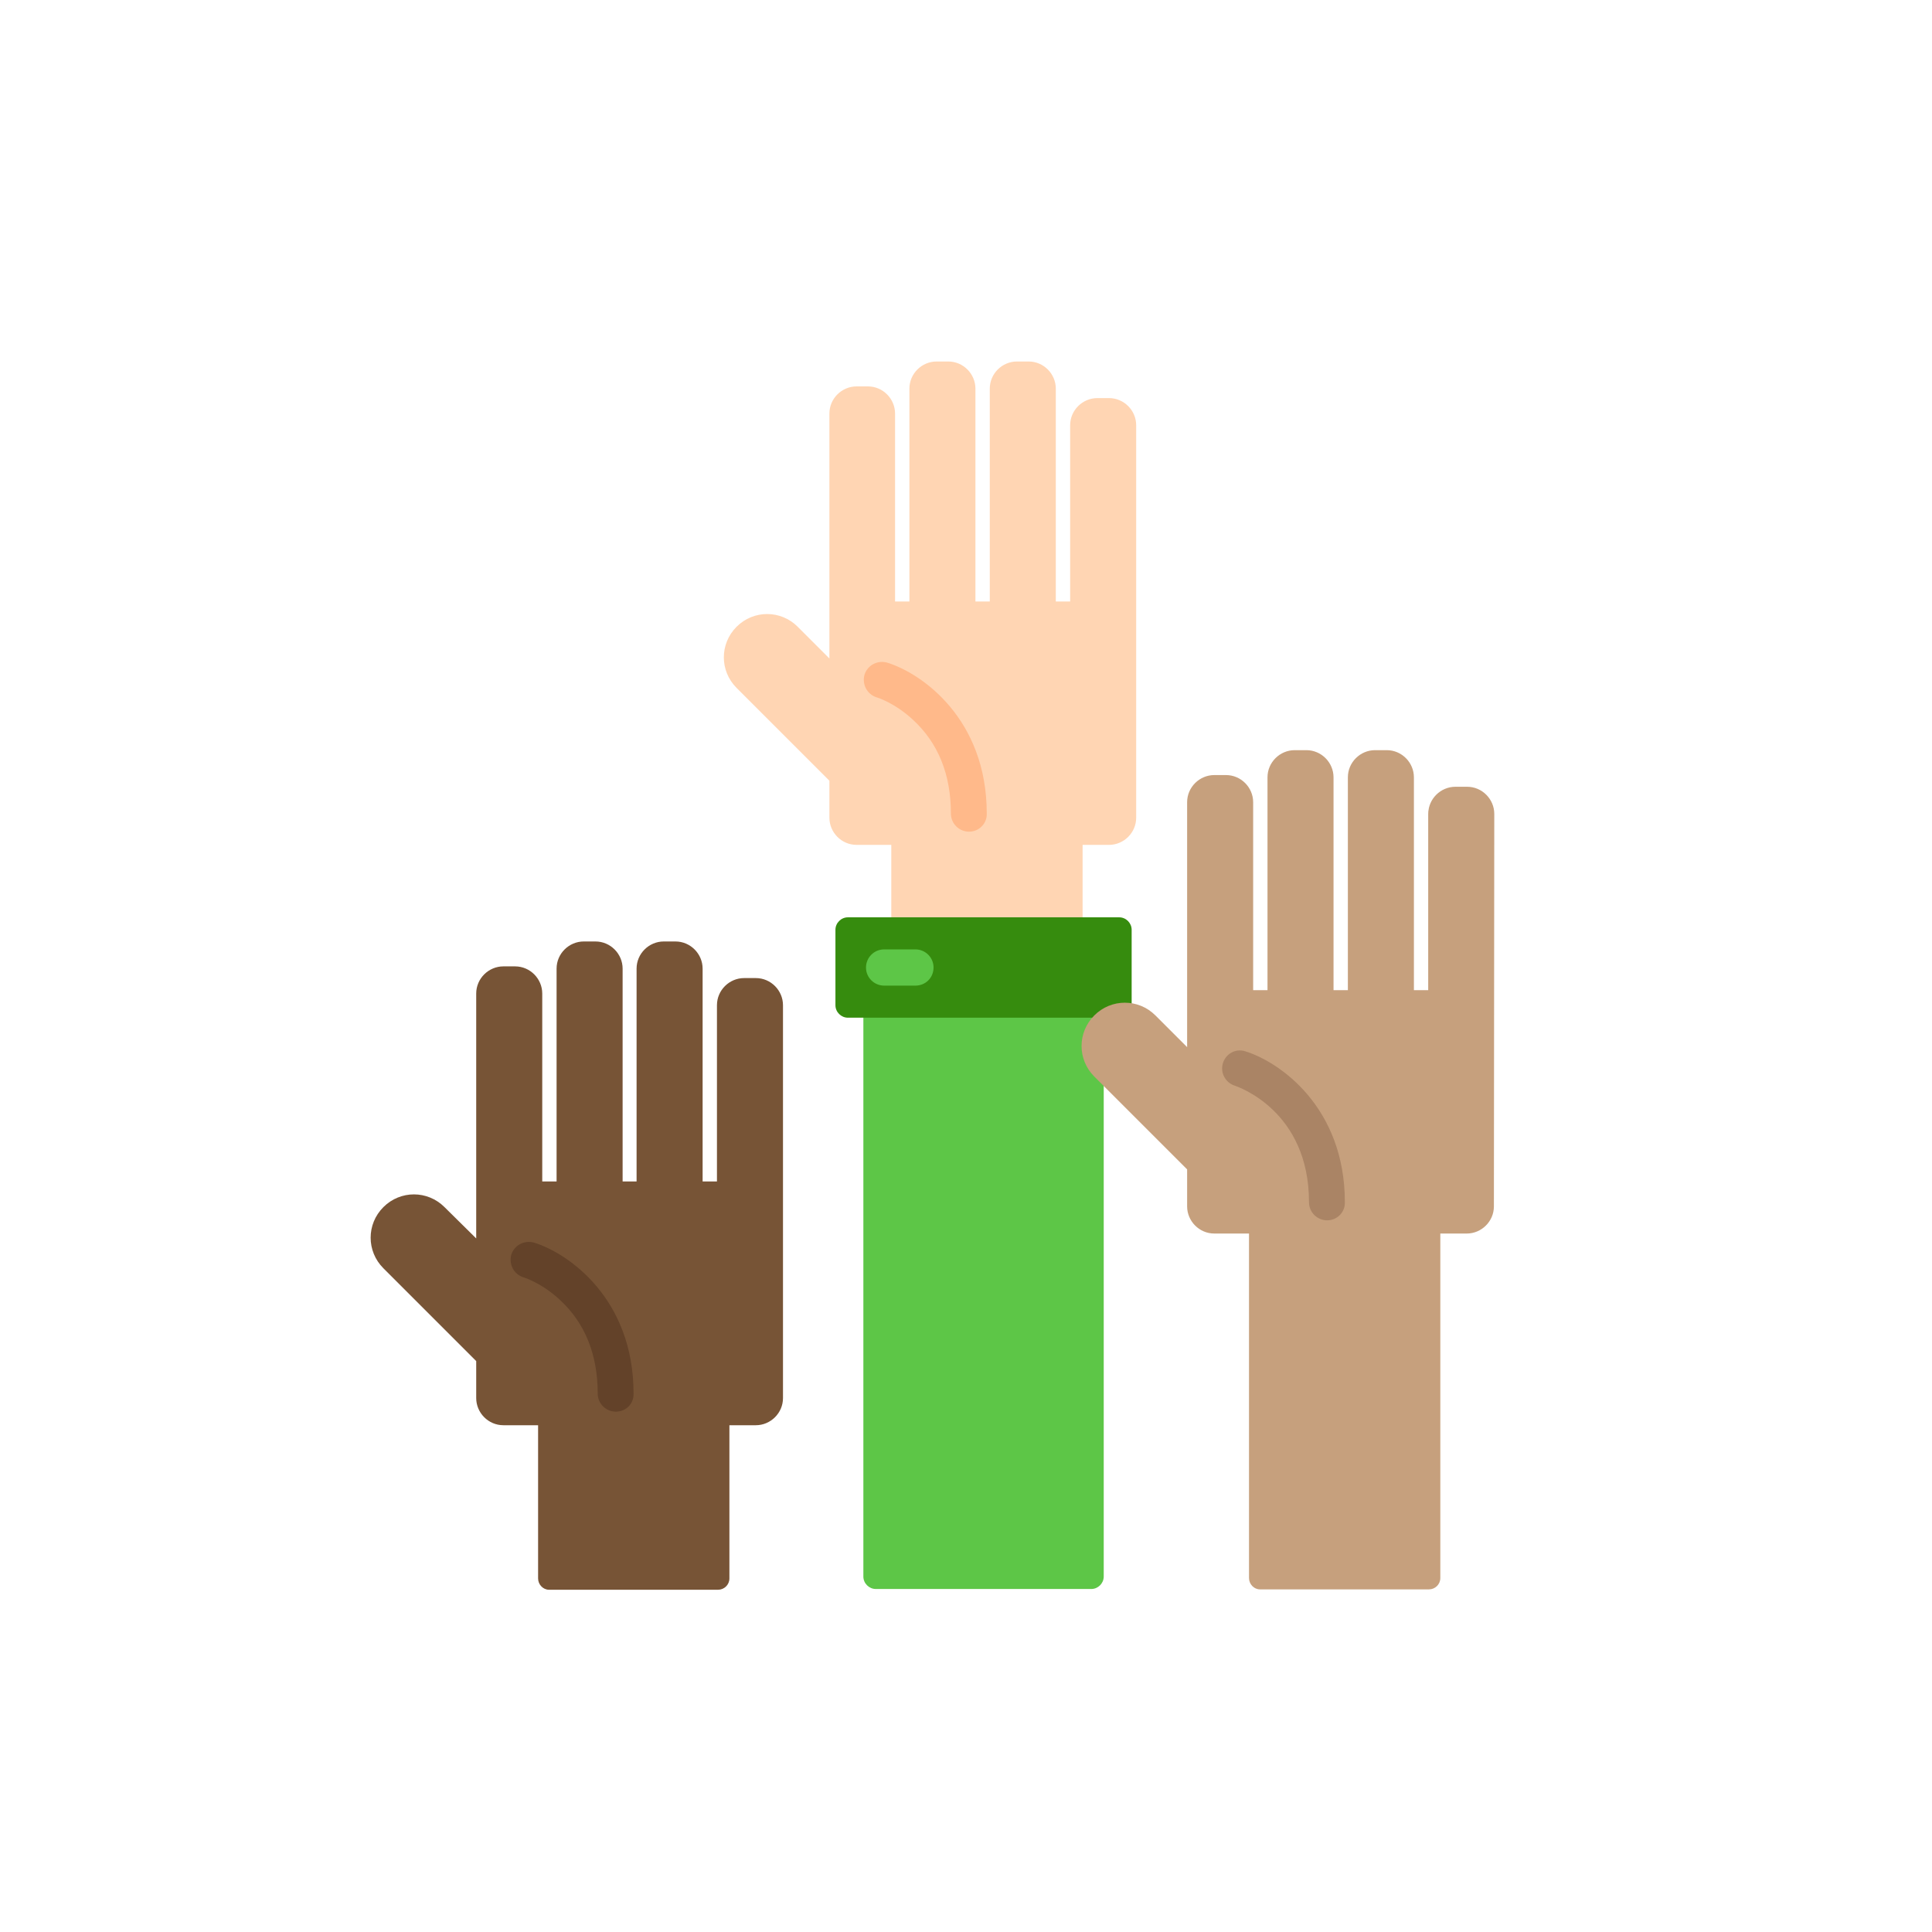 <?xml version="1.0" encoding="utf-8"?>
<!-- Generator: Adobe Illustrator 25.4.1, SVG Export Plug-In . SVG Version: 6.00 Build 0)  -->
<svg version="1.1" id="Layer_1" xmlns="http://www.w3.org/2000/svg" xmlns:xlink="http://www.w3.org/1999/xlink" x="0px" y="0px"
	 viewBox="0 0 512 512" style="enable-background:new 0 0 512 512;" xml:space="preserve">
<style type="text/css">
	.st0{fill:#5DC647;}
	.st1{fill:#FFD5B3;}
	.st2{fill:#FFB98A;}
	.st3{fill:#368C0E;}
	.st4{fill:#C6A07D;}
	.st5{fill:#AA8465;}
	.st6{fill:#775436;}
	.st7{fill:#634229;}
</style>
<path class="st0" d="M290.6,284.9c-4.2-4.2-4.2-11.1,0-15.3c0.2-0.2,0.4-0.4,0.6-0.5h-62.4v148.7c0,1.8,1.5,3.3,3.3,3.3h57.1
	c1.8,0,3.3-1.5,3.3-3.3V286.8L290.6,284.9z"/>
<path class="st1" d="M236.2,223.9v19.9h50.7v-19.9h7c3.9,0,7.2-3.2,7.2-7.2l0-104c0-3.9-3.2-7.2-7.2-7.2h-3.1
	c-3.9,0-7.2,3.2-7.2,7.2v46.7h-3.8V103c0-3.9-3.2-7.2-7.2-7.2h-3.1c-3.9,0-7.2,3.2-7.2,7.2l0,56.4h-3.8V103c0-3.9-3.2-7.2-7.2-7.2
	h-3.1c-3.9,0-7.2,3.2-7.2,7.2l0,56.4h-3.8v-49.8c0-3.9-3.2-7.2-7.2-7.2H227c-3.9,0-7.2,3.2-7.2,7.2v64.9l-8.4-8.4
	c-4.5-4.5-11.7-4.5-16.2,0c-4.5,4.5-4.5,11.7,0,16.2l24.6,24.6v9.8c0,3.9,3.2,7.2,7.2,7.2L236.2,223.9L236.2,223.9z"/>
<path class="st2" d="M256.8,220.4c-2.6,0-4.8-2.1-4.8-4.8c0-10.4-3.4-18.7-10-24.8c-4.8-4.5-9.6-6-9.7-6c-2.5-0.8-3.9-3.4-3.2-6
	c0.8-2.5,3.4-3.9,6-3.2c9.1,2.8,26.4,14.8,26.4,40C261.6,218.2,259.5,220.4,256.8,220.4z"/>
<path class="st3" d="M290.6,269.6c2-2,4.8-3.2,7.7-3.2c0.5,0,1.1,0.1,1.6,0.1c0,0,0-0.1,0-0.1v-20c0-1.8-1.5-3.3-3.3-3.3h-71.9
	c-1.8,0-3.3,1.5-3.3,3.3v20c0,1.8,1.5,3.3,3.3,3.3h65.8C290.5,269.7,290.6,269.7,290.6,269.6z"/>
<path class="st0" d="M242.6,261.2h-8.3c-2.6,0-4.8-2.1-4.8-4.8c0-2.6,2.1-4.8,4.8-4.8h8.3c2.6,0,4.8,2.1,4.8,4.8
	C247.4,259.1,245.3,261.2,242.6,261.2z"/>
<path class="st4" d="M396,215.7c0-3.9-3.2-7.2-7.2-7.2h-3.1c-3.9,0-7.2,3.2-7.2,7.2v46.7h-3.8V206c0-3.9-3.2-7.2-7.2-7.2h-3.1
	c-3.9,0-7.2,3.2-7.2,7.2l0,56.4l-3.8,0V206c0-3.9-3.2-7.2-7.2-7.2h-3.1c-3.9,0-7.2,3.2-7.2,7.2l0,56.4l-3.8,0v-49.8
	c0-3.9-3.2-7.2-7.2-7.2h-3.1c-3.9,0-7.2,3.2-7.2,7.2v64.9l-8.4-8.4c-4.5-4.5-11.7-4.5-16.2,0c-4.5,4.5-4.5,11.7,0,16.2l24.6,24.6
	v9.8c0,3.9,3.2,7.2,7.2,7.2h9.2v91.3c0,1.6,1.3,3,2.9,3h44.8c1.6,0,3-1.3,3-3v-91.3h7c3.9,0,7.2-3.2,7.2-7.2L396,215.7z"/>
<path class="st4" d="M334,420.5c-1.3,0-2.3-1-2.3-2.3v-91.3c0-0.3-0.3-0.6-0.6-0.6h-9.2c-3.6,0-6.5-2.9-6.5-6.5v-9.8
	c0-0.2-0.1-0.3-0.2-0.4l-24.6-24.6c-4.2-4.2-4.2-11.1,0-15.3c2-2,4.8-3.2,7.7-3.2c2.9,0,5.6,1.1,7.7,3.2l8.3,8.4
	c0.1,0.1,0.3,0.2,0.4,0.2c0.1,0,0.2,0,0.2,0c0.2-0.1,0.4-0.3,0.4-0.6v-64.9c0-1.7,0.7-3.4,1.9-4.6c1.2-1.2,2.9-1.9,4.6-1.9h3.1
	c3.6,0,6.5,2.9,6.5,6.5v49.8c0,0.3,0.3,0.6,0.6,0.6h3.8c0.2,0,0.3-0.1,0.4-0.2c0.1-0.1,0.2-0.3,0.2-0.4V206c0-3.6,2.9-6.5,6.5-6.5
	h3.1c3.6,0,6.5,2.9,6.5,6.5l0,56.4c0,0.2,0.1,0.3,0.2,0.4c0.1,0.1,0.3,0.2,0.4,0.2l3.8,0c0.4,0,0.6-0.3,0.6-0.6l0-56.4
	c0-1.7,0.7-3.4,1.9-4.6c1.2-1.2,2.9-1.9,4.6-1.9h3.1c1.7,0,3.4,0.7,4.6,1.9c1.2,1.2,1.9,2.9,1.9,4.6v56.4c0,0.2,0.1,0.3,0.2,0.4
	c0.1,0.1,0.3,0.2,0.4,0.2h3.8c0.4,0,0.6-0.3,0.6-0.6v-46.7c0-3.6,2.9-6.5,6.5-6.5h3.1c3.6,0,6.5,2.9,6.5,6.5l0,104
	c0,1.7-0.7,3.4-1.9,4.6c-1.2,1.2-2.9,1.9-4.6,1.9h-7c-0.4,0-0.6,0.3-0.6,0.6v91.3c0,1.3-1,2.3-2.3,2.3H334z"/>
<path class="st5" d="M351.7,323.4c-2.6,0-4.8-2.1-4.8-4.8c0-24.3-18.9-30.6-19.7-30.9c-2.5-0.8-3.9-3.5-3.1-6
	c0.8-2.5,3.4-3.9,5.9-3.1c9.1,2.8,26.4,14.8,26.4,40C356.5,321.2,354.4,323.4,351.7,323.4z"/>
<path class="st6" d="M207.5,266.4c0-3.9-3.2-7.2-7.2-7.2h-3.1c-3.9,0-7.2,3.2-7.2,7.2v46.7h-3.8v-56.4c0-3.9-3.2-7.2-7.2-7.2h-3.1
	c-3.9,0-7.2,3.2-7.2,7.2l0,56.4H165v-56.4c0-3.9-3.2-7.2-7.2-7.2h-3.1c-3.9,0-7.2,3.2-7.2,7.2l0,56.4h-3.8v-49.8
	c0-3.9-3.2-7.2-7.2-7.2h-3.1c-3.9,0-7.2,3.2-7.2,7.2v64.9l-8.4-8.3c-4.5-4.5-11.7-4.5-16.2,0c-4.5,4.5-4.5,11.7,0,16.2l24.6,24.6
	v9.8c0,3.9,3.2,7.2,7.2,7.2h9.2v40.6c0,1.6,1.3,3,2.9,3h44.8c1.6,0,3-1.3,3-3v-40.6h7c3.9,0,7.2-3.2,7.2-7.2L207.5,266.4z"/>
<path class="st7" d="M163.2,374.1c-2.6,0-4.8-2.1-4.8-4.8c0-10.4-3.4-18.7-10-24.8c-4.8-4.5-9.6-6-9.7-6c-2.5-0.8-3.9-3.4-3.2-6
	c0.8-2.5,3.4-3.9,6-3.2c9.1,2.8,26.4,14.8,26.4,40C168,372,165.9,374.1,163.2,374.1z"/>
</svg>
